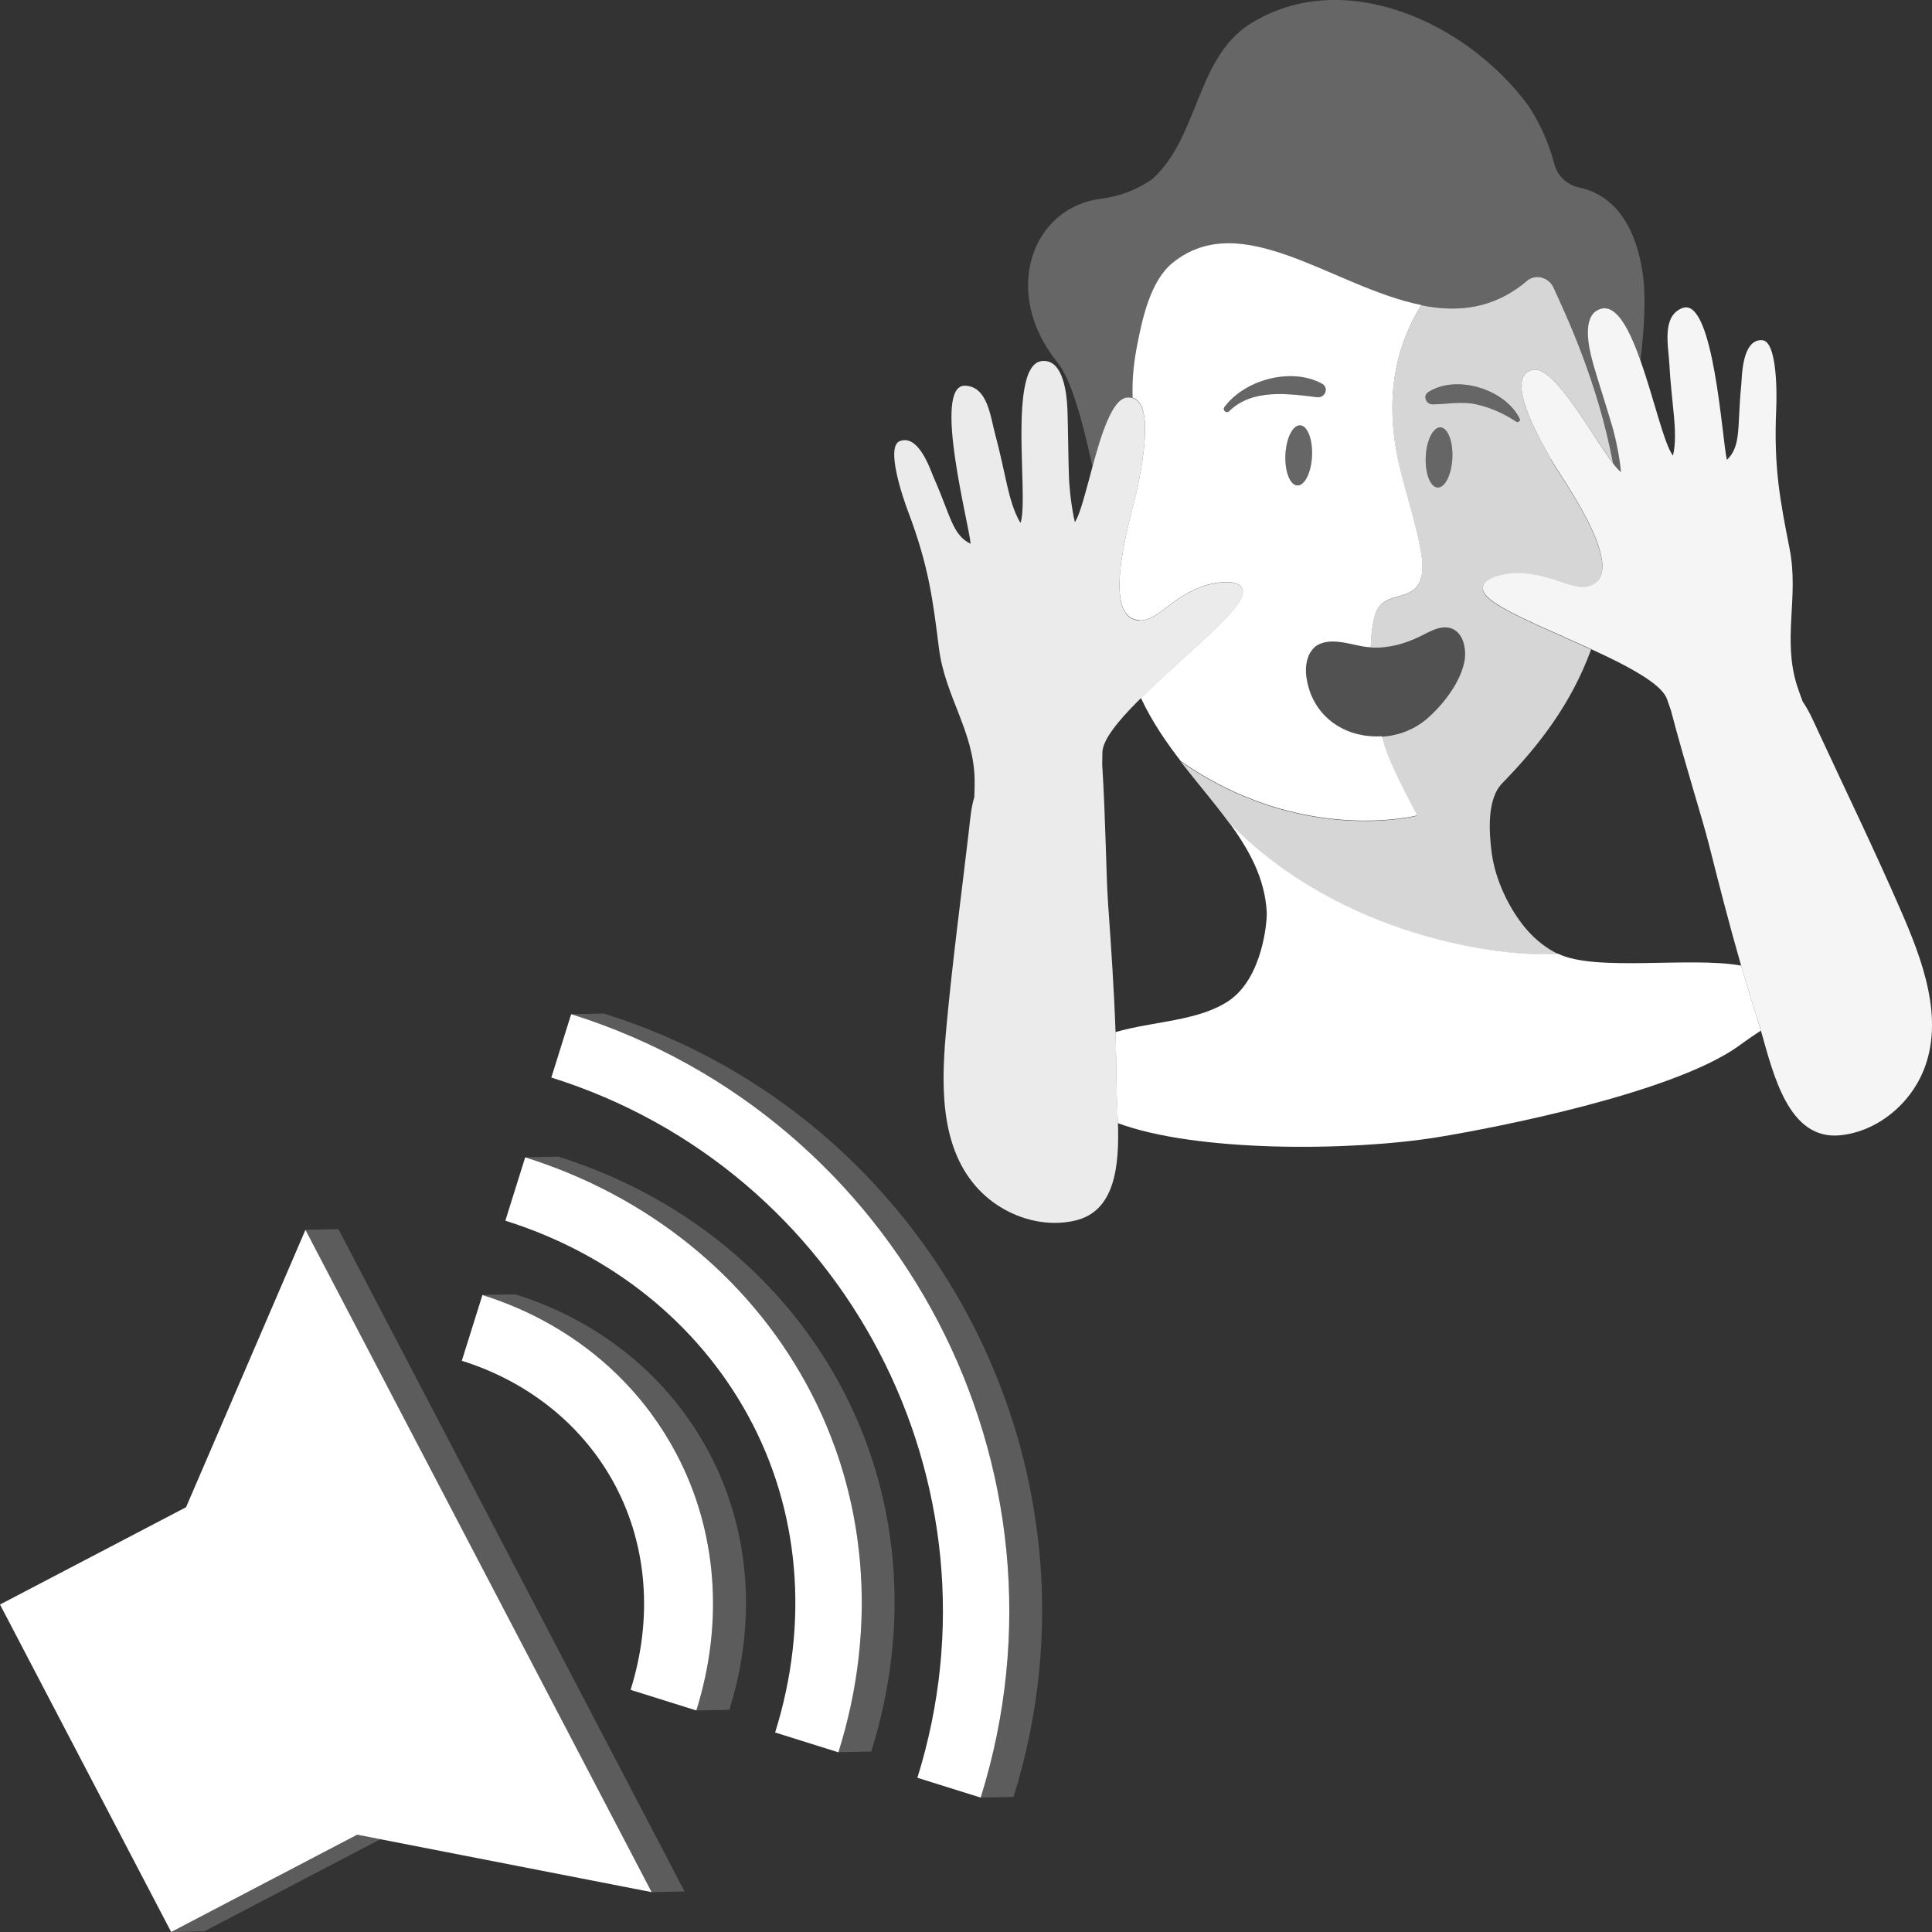 <svg viewBox="0 0 300 300" xmlns="http://www.w3.org/2000/svg"><rect x="0" y="0" width="300" height="300" fill="#333333" stroke="none"/><g fill="#fff"><path d="m 174.98 61.71 c .33 -.03 .62 0 .88 .07 -.08 -2.7 .15 -5.25 .69 -8.03 .8 -4.12 2.04 -10.06 5.5 -12.88 10.78 -8.77 24.97 3.78 38.66 6.53 5.66 1.14 11.23 .6 16.44 -3.8 1.33 -1.12 3.38 -.54 4.1 1.05 2.04 4.47 6.86 14.65 9.25 27.31 .46 .6 .88 1.07 1.22 1.33 -.17 -2.12 -.78 -5.12 -1.37 -7.15 -.86 -2.94 -2.23 -7.21 -2.95 -9.65 -.02 -.08 -.04 -.16 -.06 -.24 -.75 -2.66 -1.53 -6.99 .81 -8.12 .18 -.09 .36 -.16 .57 -.21 1.5 -.34 2.84 1.07 4.06 3.35 .7 1.32 1.35 2.94 1.96 4.67 .58 -4.96 .85 -9.76 .38 -13.18 -1.38 -10.14 -6.48 -12.93 -9.89 -13.64 -1.88 -.39 -3.39 -1.79 -3.87 -3.64 -.84 -3.23 -2.2 -6.26 -3.98 -8.98 -9.52 -13.08 -29 -21.97 -43.49 -12.64 -8.18 5.42 -7.75 17.38 -14.94 23.93 -2.32 1.65 -5.09 2.71 -8.03 3.08 -10.62 1.32 -15.54 14.46 -6.75 25.36 2.22 2.76 3.87 9.01 5.48 16.25 1.38 -5.11 3.07 -10.53 5.35 -10.77 z" opacity=".25"/><path d="m 212.41 100.51 c -.89 -.09 -1.86 -.33 -2.84 -.53 -1.64 -.34 -3.33 -.58 -4.77 .09 -.22 .1 -.42 .23 -.6 .37 -.54 .44 -.91 1.05 -1.14 1.74 s -.31 1.45 -.29 2.19 c .01 .25 .03 .49 .06 .73 .22 1.6 .72 2.99 1.43 4.18 .47 .79 1.03 1.49 1.67 2.1 s 1.34 1.13 2.1 1.55 c .38 .21 .77 .4 1.17 .57 .46 .19 .93 .34 1.41 .47 .17 .05 .34 .07 .51 .11 .31 .07 .62 .13 .94 .18 .21 .03 .43 .05 .64 .06 .28 .02 .56 .04 .85 .05 .23 0 .46 0 .69 -.01 .39 -.01 .77 -.03 1.16 -.08 .07 -.01 .15 -.02 .22 -.03 .43 -.06 .86 -.15 1.28 -.26 .09 -.02 .19 -.05 .28 -.07 .44 -.12 .86 -.27 1.28 -.44 l .27 -.12 c .42 -.18 .83 -.39 1.23 -.62 .06 -.04 .13 -.08 .19 -.12 .41 -.26 .82 -.53 1.19 -.84 1.16 -.96 2.39 -2.24 3.45 -3.67 .3 -.41 .59 -.83 .86 -1.26 s .51 -.87 .74 -1.31 c .22 -.44 .42 -.89 .58 -1.33 .08 -.22 .15 -.45 .22 -.67 .13 -.44 .22 -.89 .27 -1.32 .1 -.86 .02 -1.8 -.26 -2.62 -.32 -.92 -.9 -1.7 -1.8 -2.04 -.39 -.15 -.79 -.2 -1.2 -.17 -.2 .01 -.4 .04 -.6 .08 -.81 .17 -1.61 .57 -2.38 .96 -.19 .1 -.38 .2 -.57 .29 -.01 0 -.02 .01 -.03 .01 -.3 .15 -.6 .29 -.91 .43 -.2 .09 -.39 .16 -.59 .24 -.12 .05 -.24 .1 -.36 .14 -.27 .1 -.54 .19 -.81 .28 -.05 .02 -.1 .03 -.15 .05 -.31 .1 -.63 .18 -.94 .26 -.01 0 -.02 .01 -.03 .01 -1.31 .32 -2.66 .46 -4 .37 -.14 -.01 -.28 -.01 -.42 -.02 z" opacity=".15"/><path d="m 240.83 71.31 c -1.81 -3.24 -7.37 -12.89 -2.84 -13.88 2.27 -.5 5.62 4.25 8.55 8.71 1.49 2.25 2.86 4.41 3.94 5.82 -2.39 -12.66 -7.21 -22.84 -9.25 -27.31 -.72 -1.58 -2.78 -2.17 -4.1 -1.05 -5.21 4.41 -10.78 4.94 -16.44 3.8 -3.44 5.59 -6.28 13.82 -3.14 26.06 1.09 4.25 2.48 8.44 3.16 12.77 .3 1.89 .28 4.12 -1.18 5.35 -1.43 1.21 -3.73 .98 -5.07 2.28 -.75 .73 -1.05 1.81 -1.25 2.84 -.22 1.15 -.34 2.46 -.38 3.84 1.34 .09 2.69 -.06 4 -.37 .01 0 .02 -.01 .03 -.01 .32 -.08 .63 -.16 .94 -.26 .05 -.02 .1 -.03 .15 -.05 .27 -.09 .54 -.18 .81 -.28 .12 -.05 .24 -.1 .36 -.14 .2 -.08 .4 -.16 .59 -.24 .31 -.14 .61 -.28 .91 -.43 .01 0 .02 -.01 .03 -.01 .19 -.1 .38 -.19 .57 -.29 .77 -.39 1.57 -.79 2.38 -.96 .2 -.04 .4 -.07 .6 -.08 .4 -.02 .8 .03 1.2 .17 .91 .34 1.49 1.12 1.8 2.04 .07 .21 .13 .42 .17 .64 .14 .65 .16 1.34 .09 1.98 -.03 .22 -.06 .44 -.11 .66 s -.1 .44 -.17 .66 c -.06 .22 -.14 .44 -.22 .67 -.16 .45 -.36 .89 -.58 1.33 s -.47 .88 -.74 1.31 -.56 .85 -.86 1.26 c -1.06 1.43 -2.29 2.71 -3.45 3.67 -.38 .31 -.78 .59 -1.19 .84 -.06 .04 -.12 .08 -.19 .12 -.39 .23 -.8 .44 -1.23 .62 -.09 .04 -.18 .08 -.27 .12 -.42 .17 -.84 .32 -1.28 .44 -.09 .03 -.19 .05 -.28 .07 -.42 .11 -.85 .2 -1.28 .26 -.07 .01 -.15 .02 -.22 .03 -.27 .03 -.54 .06 -.81 .08 .28 1 .58 1.95 .89 2.8 1.24 3.29 4.59 9.48 4.59 9.48 s -18.01 4.67 -36.72 -8.43 c .03 .04 .05 .08 .08 .12 2.5 3.24 5.12 6.26 7.37 9.32 17.58 18.12 42.97 21.11 51.11 20.44 -1.7 -.84 -3.3 -2.03 -4.76 -3.69 -2.77 -3.17 -4.97 -7.82 -5.51 -12.02 -.41 -3.15 -.78 -8.32 1.64 -10.79 5.82 -5.96 10.75 -12.44 13.8 -20.77 -1.11 -.51 -2.24 -1.02 -3.37 -1.52 -6.34 -2.83 -12.43 -5.45 -13.29 -7.31 -1.01 -2.21 3.21 -3.02 5.43 -2.99 1.86 .03 3.71 .45 5.47 1 .9 .28 2 .74 3.09 .99 .88 .2 1.76 .26 2.54 -.03 3.65 -1.36 1.31 -7.11 -1.5 -12.11 -1.89 -3.37 -3.99 -6.39 -4.62 -7.52 z m -15.31 -.18 c -.12 2.58 -1.15 4.63 -2.29 4.57 -1.14 -.05 -1.96 -2.19 -1.84 -4.77 s 1.15 -4.63 2.29 -4.57 1.96 2.19 1.84 4.77 z m 10.45 -5.82 c -.09 .18 -.31 .31 -.49 .19 -1.92 -1.25 -3.95 -2.19 -6.2 -2.7 -2.35 -.53 -4.5 -.03 -6.84 -.01 -.87 .01 -1.42 -1.01 -.93 -1.66 .07 -.09 .16 -.18 .28 -.25 4.4 -2.81 11.99 -.42 14.2 4.18 .04 .09 .02 .17 -.01 .25 z" opacity=".8"/><path d="m 186.88 91.01 c -1.76 .61 -3.38 1.59 -4.88 2.66 -.76 .55 -1.67 1.33 -2.62 1.91 -.78 .47 -1.59 .8 -2.42 .77 -3.89 -.15 -3.47 -6.34 -2.36 -11.97 .74 -3.79 1.79 -7.32 2.03 -8.58 .66 -3.39 2.65 -13.03 -.77 -14 -.26 -.07 -.55 -.1 -.88 -.07 -2.28 .24 -3.97 5.66 -5.35 10.77 -.02 .06 -.03 .12 -.05 .18 -.37 1.37 -.72 2.71 -1.06 3.92 -.49 1.78 -.95 3.24 -1.4 4.1 -.07 .14 -.14 .28 -.21 .38 -.5 -2.07 -.86 -5.11 -.93 -7.22 -.1 -3.07 -.14 -7.55 -.22 -10.09 -.01 -.08 -.01 -.16 -.01 -.24 -.12 -2.77 -.73 -7.12 -3.31 -7.46 -.2 -.03 -.39 -.04 -.6 -.02 -1.54 .14 -2.37 1.9 -2.8 4.45 -1.11 6.48 .4 18.03 -.58 20.7 -1.02 -1.62 -1.67 -4.07 -2.09 -5.91 -.59 -2.58 -1.11 -5.18 -1.81 -7.73 -.75 -2.7 -1.15 -7.57 -4.71 -7.67 -5.11 -.14 .64 21.56 .87 24.55 -2.85 -1.36 -3.12 -4.42 -5.7 -10.21 -.53 -1.19 -2.32 -6.86 -5.29 -5.74 -2.26 .84 .48 8.83 1.26 10.89 3.26 8.6 3.87 13.87 4.81 21.28 .94 7.49 5.43 12.86 5.54 20.45 .02 .58 -.02 1.56 -.05 2.66 -.47 1.56 -.64 3.34 -.84 5.2 -1.18 10.05 -2.52 20.08 -3.46 30.16 -.78 8.31 -1.33 18.43 4.6 25.15 1.05 1.18 2.26 2.22 3.61 3.06 3.43 2.16 7.63 3.09 11.58 2.23 6.49 -1.4 7 -8.7 6.82 -15.17 -.06 -2.27 -.21 -4.43 -.22 -6.2 -.01 -2.64 -.07 -5.28 -.16 -7.93 -.23 -6.67 -.69 -13.33 -1.16 -19.99 -.31 -4.44 -.36 -12.73 -.91 -21.58 v -.01 c .01 -.62 .02 -1.24 .03 -1.86 .03 -1.93 2.38 -4.82 5.54 -7.99 .15 -.15 .3 -.3 .45 -.44 1.7 -1.68 3.6 -3.43 5.48 -5.14 5.14 -4.67 10.1 -9.06 10.33 -11.1 .27 -2.41 -3.99 -1.87 -6.1 -1.14 z" opacity=".9"/><path d="m 295.07 141.17 c -4.05 -9.28 -8.46 -18.39 -12.72 -27.56 -.78 -1.7 -1.5 -3.34 -2.43 -4.67 -.38 -1.04 -.72 -1.96 -.89 -2.51 -2.27 -7.24 .32 -13.75 -1.13 -21.15 -1.43 -7.33 -2.5 -12.52 -2.09 -21.72 .1 -2.2 .2 -10.64 -2.21 -10.74 -3.17 -.14 -3.1 5.82 -3.23 7.11 -.64 6.3 .07 9.3 -2.22 11.48 -.72 -2.91 -2.05 -25.32 -6.86 -23.59 -3.34 1.21 -2.2 5.96 -2.07 8.76 .14 2.65 .45 5.28 .7 7.91 .18 1.88 .32 4.4 -.14 6.26 -1.36 -1.72 -2.98 -8.94 -5.06 -14.81 -.61 -1.73 -1.26 -3.35 -1.96 -4.67 -1.21 -2.28 -2.55 -3.69 -4.06 -3.35 -.21 .05 -.39 .12 -.57 .21 -2.34 1.13 -1.56 5.45 -.81 8.12 .02 .08 .05 .16 .06 .24 .71 2.44 2.08 6.71 2.95 9.65 .59 2.03 1.2 5.03 1.37 7.15 -.34 -.26 -.76 -.74 -1.22 -1.33 -1.09 -1.4 -2.46 -3.57 -3.94 -5.82 -2.93 -4.46 -6.28 -9.21 -8.55 -8.71 -4.53 .99 1.03 10.64 2.84 13.88 .62 1.12 2.73 4.15 4.62 7.52 2.82 5 5.15 10.75 1.5 12.11 -.78 .29 -1.66 .23 -2.54 .03 -1.09 -.25 -2.19 -.7 -3.09 -.99 -1.76 -.54 -3.61 -.97 -5.47 -1 -2.23 -.03 -6.45 .79 -5.43 2.99 .86 1.86 6.95 4.49 13.29 7.31 1.13 .5 2.26 1.01 3.37 1.52 1.39 .64 2.75 1.28 4.02 1.92 3.99 2.03 7.14 4.03 7.76 5.86 .21 .59 .42 1.17 .61 1.75 v .01 c 2.25 8.58 4.8 16.47 5.89 20.78 1.59 6.29 3.2 12.58 5 18.81 .79 2.72 1.6 5.43 2.47 8.11 .2 .61 .4 1.27 .6 1.98 1.94 6.78 4.28 17.11 12.36 16.26 4.02 -.42 7.72 -2.62 10.3 -5.74 1.02 -1.22 1.85 -2.59 2.48 -4.04 3.53 -8.25 -.16 -17.68 -3.5 -25.33 z" opacity=".95"/><path d="m 176.95 96.34 c .83 .03 1.64 -.3 2.42 -.77 .96 -.58 1.86 -1.35 2.62 -1.91 1.5 -1.07 3.12 -2.05 4.88 -2.66 2.11 -.73 6.37 -1.27 6.1 1.14 -.23 2.04 -5.2 6.44 -10.33 11.1 -1.89 1.71 -3.78 3.46 -5.48 5.14 1.71 3.66 3.94 6.9 6.28 9.93 -.03 -.04 -.05 -.08 -.08 -.12 18.71 13.1 36.72 8.43 36.72 8.43 s -3.35 -6.19 -4.59 -9.48 c -.32 -.85 -.62 -1.8 -.89 -2.8 -.11 .01 -.23 0 -.34 0 -.23 .01 -.46 .01 -.69 .01 -.28 -.01 -.56 -.02 -.85 -.05 -.21 -.02 -.43 -.04 -.64 -.06 -.32 -.04 -.63 -.11 -.94 -.18 -.17 -.04 -.35 -.07 -.51 -.11 -.48 -.13 -.95 -.28 -1.41 -.47 -.4 -.17 -.79 -.35 -1.17 -.57 -.76 -.42 -1.46 -.94 -2.1 -1.55 s -1.2 -1.31 -1.67 -2.1 c -.71 -1.19 -1.21 -2.58 -1.43 -4.18 -.03 -.24 -.06 -.48 -.06 -.73 -.03 -.74 .06 -1.51 .29 -2.19 .06 -.17 .12 -.34 .2 -.5 .11 -.23 .24 -.44 .39 -.64 .16 -.22 .34 -.42 .55 -.6 .18 -.14 .38 -.27 .6 -.37 1.44 -.68 3.13 -.43 4.77 -.09 .49 .1 .98 .21 1.46 .31 s .94 .18 1.38 .22 c .14 .01 .28 .01 .42 .02 .04 -1.38 .16 -2.69 .38 -3.84 .2 -1.03 .5 -2.11 1.25 -2.84 1.35 -1.3 3.64 -1.07 5.07 -2.28 1.46 -1.23 1.48 -3.46 1.18 -5.35 -.68 -4.33 -2.07 -8.52 -3.16 -12.77 -3.14 -12.24 -.31 -20.47 3.14 -26.06 -13.69 -2.75 -27.88 -15.3 -38.66 -6.53 -3.46 2.82 -4.7 8.77 -5.5 12.88 -.54 2.78 -.77 5.33 -.69 8.03 3.42 .97 1.43 10.62 .77 14 -.24 1.26 -1.29 4.79 -2.03 8.58 -1.11 5.63 -1.53 11.82 2.36 11.97 z m 24.49 -20.96 c -1.14 -.06 -1.96 -2.19 -1.84 -4.77 s 1.15 -4.63 2.29 -4.57 1.96 2.19 1.84 4.77 -1.15 4.63 -2.29 4.57 z m -11.3 -12.19 c .59 -.8 1.33 -1.51 2.16 -2.13 .56 -.41 1.16 -.78 1.79 -1.11 .95 -.49 1.97 -.87 3.01 -1.13 1.05 -.26 2.12 -.4 3.18 -.41 .35 0 .7 .01 1.05 .04 1.39 .11 2.73 .47 3.92 1.11 .29 .16 .47 .38 .56 .62 .21 .6 -.18 1.32 -.85 1.48 -.14 .03 -.28 .04 -.44 .02 -1.13 -.14 -2.32 -.29 -3.53 -.39 -.91 -.07 -1.82 -.12 -2.73 -.1 -.3 .01 -.6 .02 -.9 .04 -2.39 .17 -4.67 .84 -6.48 2.6 -.11 .11 -.24 .16 -.36 .16 s -.23 -.05 -.32 -.12 c -.08 -.07 -.13 -.16 -.15 -.26 0 -.02 -.01 -.03 -.01 -.04 -.02 -.12 .01 -.25 .11 -.38 z"/><path d="m 272.84 158.05 c -.88 -2.69 -1.69 -5.4 -2.47 -8.11 -7.9 -1.44 -22.67 1.01 -28.46 -1.86 -8.14 .67 -33.53 -2.33 -51.11 -20.44 3.18 4.33 5.62 8.74 5.9 14.02 .07 1.33 -.61 10.14 -5.86 13.72 -4.72 3.21 -11.87 3.19 -17.64 4.89 .09 2.64 .15 5.28 .16 7.93 .01 1.77 .15 3.94 .22 6.2 12.1 4.52 36.09 4.41 49.8 2.16 8.76 -1.44 36 -6.72 46.42 -14.01 1.51 -1.11 2.69 -1.91 3.63 -2.51 -.2 -.7 -.4 -1.37 -.6 -1.98 z"/><path d="m 205.25 59.56 c -1.19 -.64 -2.53 -1 -3.92 -1.11 -.35 -.03 -.7 -.04 -1.05 -.04 -1.06 .01 -2.13 .15 -3.18 .41 s -2.06 .64 -3.01 1.13 c -.63 .32 -1.23 .69 -1.79 1.11 -.83 .62 -1.57 1.33 -2.16 2.13 -.1 .13 -.12 .26 -.11 .38 0 .02 .01 .03 .01 .04 .02 .1 .08 .19 .15 .26 .09 .08 .2 .12 .32 .12 s .25 -.05 .36 -.16 c 1.81 -1.75 4.09 -2.43 6.48 -2.6 .3 -.02 .6 -.03 .9 -.04 .91 -.02 1.82 .02 2.73 .1 1.21 .1 2.4 .25 3.53 .39 .16 .02 .3 .01 .44 -.02 .68 -.16 1.06 -.88 .85 -1.48 -.08 -.24 -.26 -.46 -.56 -.62 z" opacity=".25"/><path d="m 221.78 60.89 c -.12 .07 -.21 .16 -.28 .25 -.49 .65 .07 1.67 .93 1.66 2.34 -.02 4.49 -.52 6.84 .01 2.25 .51 4.27 1.45 6.2 2.7 .18 .12 .41 -.01 .49 -.19 .04 -.08 .06 -.17 .01 -.25 -2.21 -4.6 -9.8 -6.98 -14.2 -4.18 z" opacity=".25"/><path d="m 201.89 66.03 c -1.14 -.06 -2.16 1.99 -2.29 4.57 -.12 2.58 .7 4.72 1.84 4.77 1.14 .06 2.16 -1.99 2.29 -4.57 .12 -2.58 -.7 -4.72 -1.84 -4.77 z" opacity=".25"/><path d="m 223.68 66.36 c -1.14 -.06 -2.16 1.99 -2.29 4.57 -.12 2.58 .7 4.72 1.84 4.77 1.14 .06 2.16 -1.99 2.29 -4.57 .12 -2.58 -.7 -4.72 -1.84 -4.77 z" opacity=".25"/><path d="m 26.59 300 l 5.12 -.1 27.36 -14.31 -3.58 -.7 z" opacity=".2"/><path d="m 47.43 190.97 l 53.76 102.84 5.11 -.11 -53.75 -102.84 z" opacity=".2"/><path d="m 80.02 200.98 l -5.11 .1 c .83 .26 1.64 .54 2.45 .83 4.03 1.47 7.81 3.39 11.26 5.69 3.46 2.31 6.59 5 9.35 8.04 1.1 1.22 2.14 2.49 3.12 3.81 1.47 1.98 2.79 4.08 3.95 6.29 6.3 11.96 7.4 26.11 3.1 39.86 l 5.11 -.1 c 4.31 -13.75 3.21 -27.91 -3.1 -39.86 -6.2 -11.75 -16.9 -20.51 -30.13 -24.66 z" opacity=".2"/><path d="m 86.66 179.6 l -5.11 .1 c 18.97 5.95 34.46 18.4 43.6 35.07 .59 1.08 1.15 2.16 1.68 3.26 1.06 2.2 2 4.44 2.82 6.72 1.23 3.42 2.19 6.93 2.87 10.5 .91 4.76 1.34 9.63 1.28 14.55 s -.62 9.89 -1.67 14.85 c -.53 2.48 -1.17 4.96 -1.95 7.43 l 5.11 -.1 c 6.19 -19.76 4.4 -40.12 -5.04 -57.32 -9.15 -16.67 -24.63 -29.12 -43.6 -35.07 z" opacity=".2"/><path d="m 93.8 157.38 l -5.11 .1 c 25.52 8 45.41 25.63 56.92 47.65 11.52 22.03 14.66 48.45 6.66 74 l 5.11 -.1 c 8 -25.55 4.86 -51.97 -6.66 -74 -11.52 -22.02 -31.41 -39.65 -56.92 -47.64 z" opacity=".2"/><path d="m 88.69 157.48 l -3.08 9.84 c 22.82 7.15 40.6 22.92 50.89 42.61 s 13.09 43.29 5.95 66.12 l 9.83 3.08 c 8 -25.55 4.86 -51.97 -6.66 -74 -11.52 -22.02 -31.41 -39.65 -56.92 -47.65 z"/><path d="m 129.65 224.76 c -.82 -2.28 -1.76 -4.53 -2.82 -6.72 -.53 -1.1 -1.09 -2.19 -1.68 -3.26 -9.15 -16.67 -24.63 -29.12 -43.6 -35.07 l -3.08 9.84 c 16.42 5.15 29.79 15.87 37.65 30.19 8.08 14.72 9.58 32.22 4.24 49.28 l 9.83 3.08 c .77 -2.47 1.42 -4.95 1.95 -7.43 1.05 -4.96 1.6 -9.93 1.67 -14.85 .06 -4.92 -.37 -9.79 -1.28 -14.55 -.69 -3.57 -1.64 -7.08 -2.87 -10.5 z"/><path d="m 101.09 219.46 c -.98 -1.32 -2.02 -2.59 -3.12 -3.81 -2.76 -3.04 -5.89 -5.74 -9.35 -8.04 -3.46 -2.31 -7.23 -4.22 -11.26 -5.69 -.81 -.3 -1.62 -.57 -2.45 -.83 l -3.2 10.21 c 10.52 3.3 18.99 10.2 23.86 19.43 4.96 9.41 5.8 20.66 2.35 31.67 l 10.21 3.2 c 4.31 -13.75 3.21 -27.91 -3.1 -39.86 -1.16 -2.2 -2.48 -4.3 -3.95 -6.29 z"/><path d="m 28.89 234.04 l -28.89 15.11 26.58 50.85 28.89 -15.11 3.58 .7 42.14 8.22 -53.76 -102.84 z"/></g></svg>